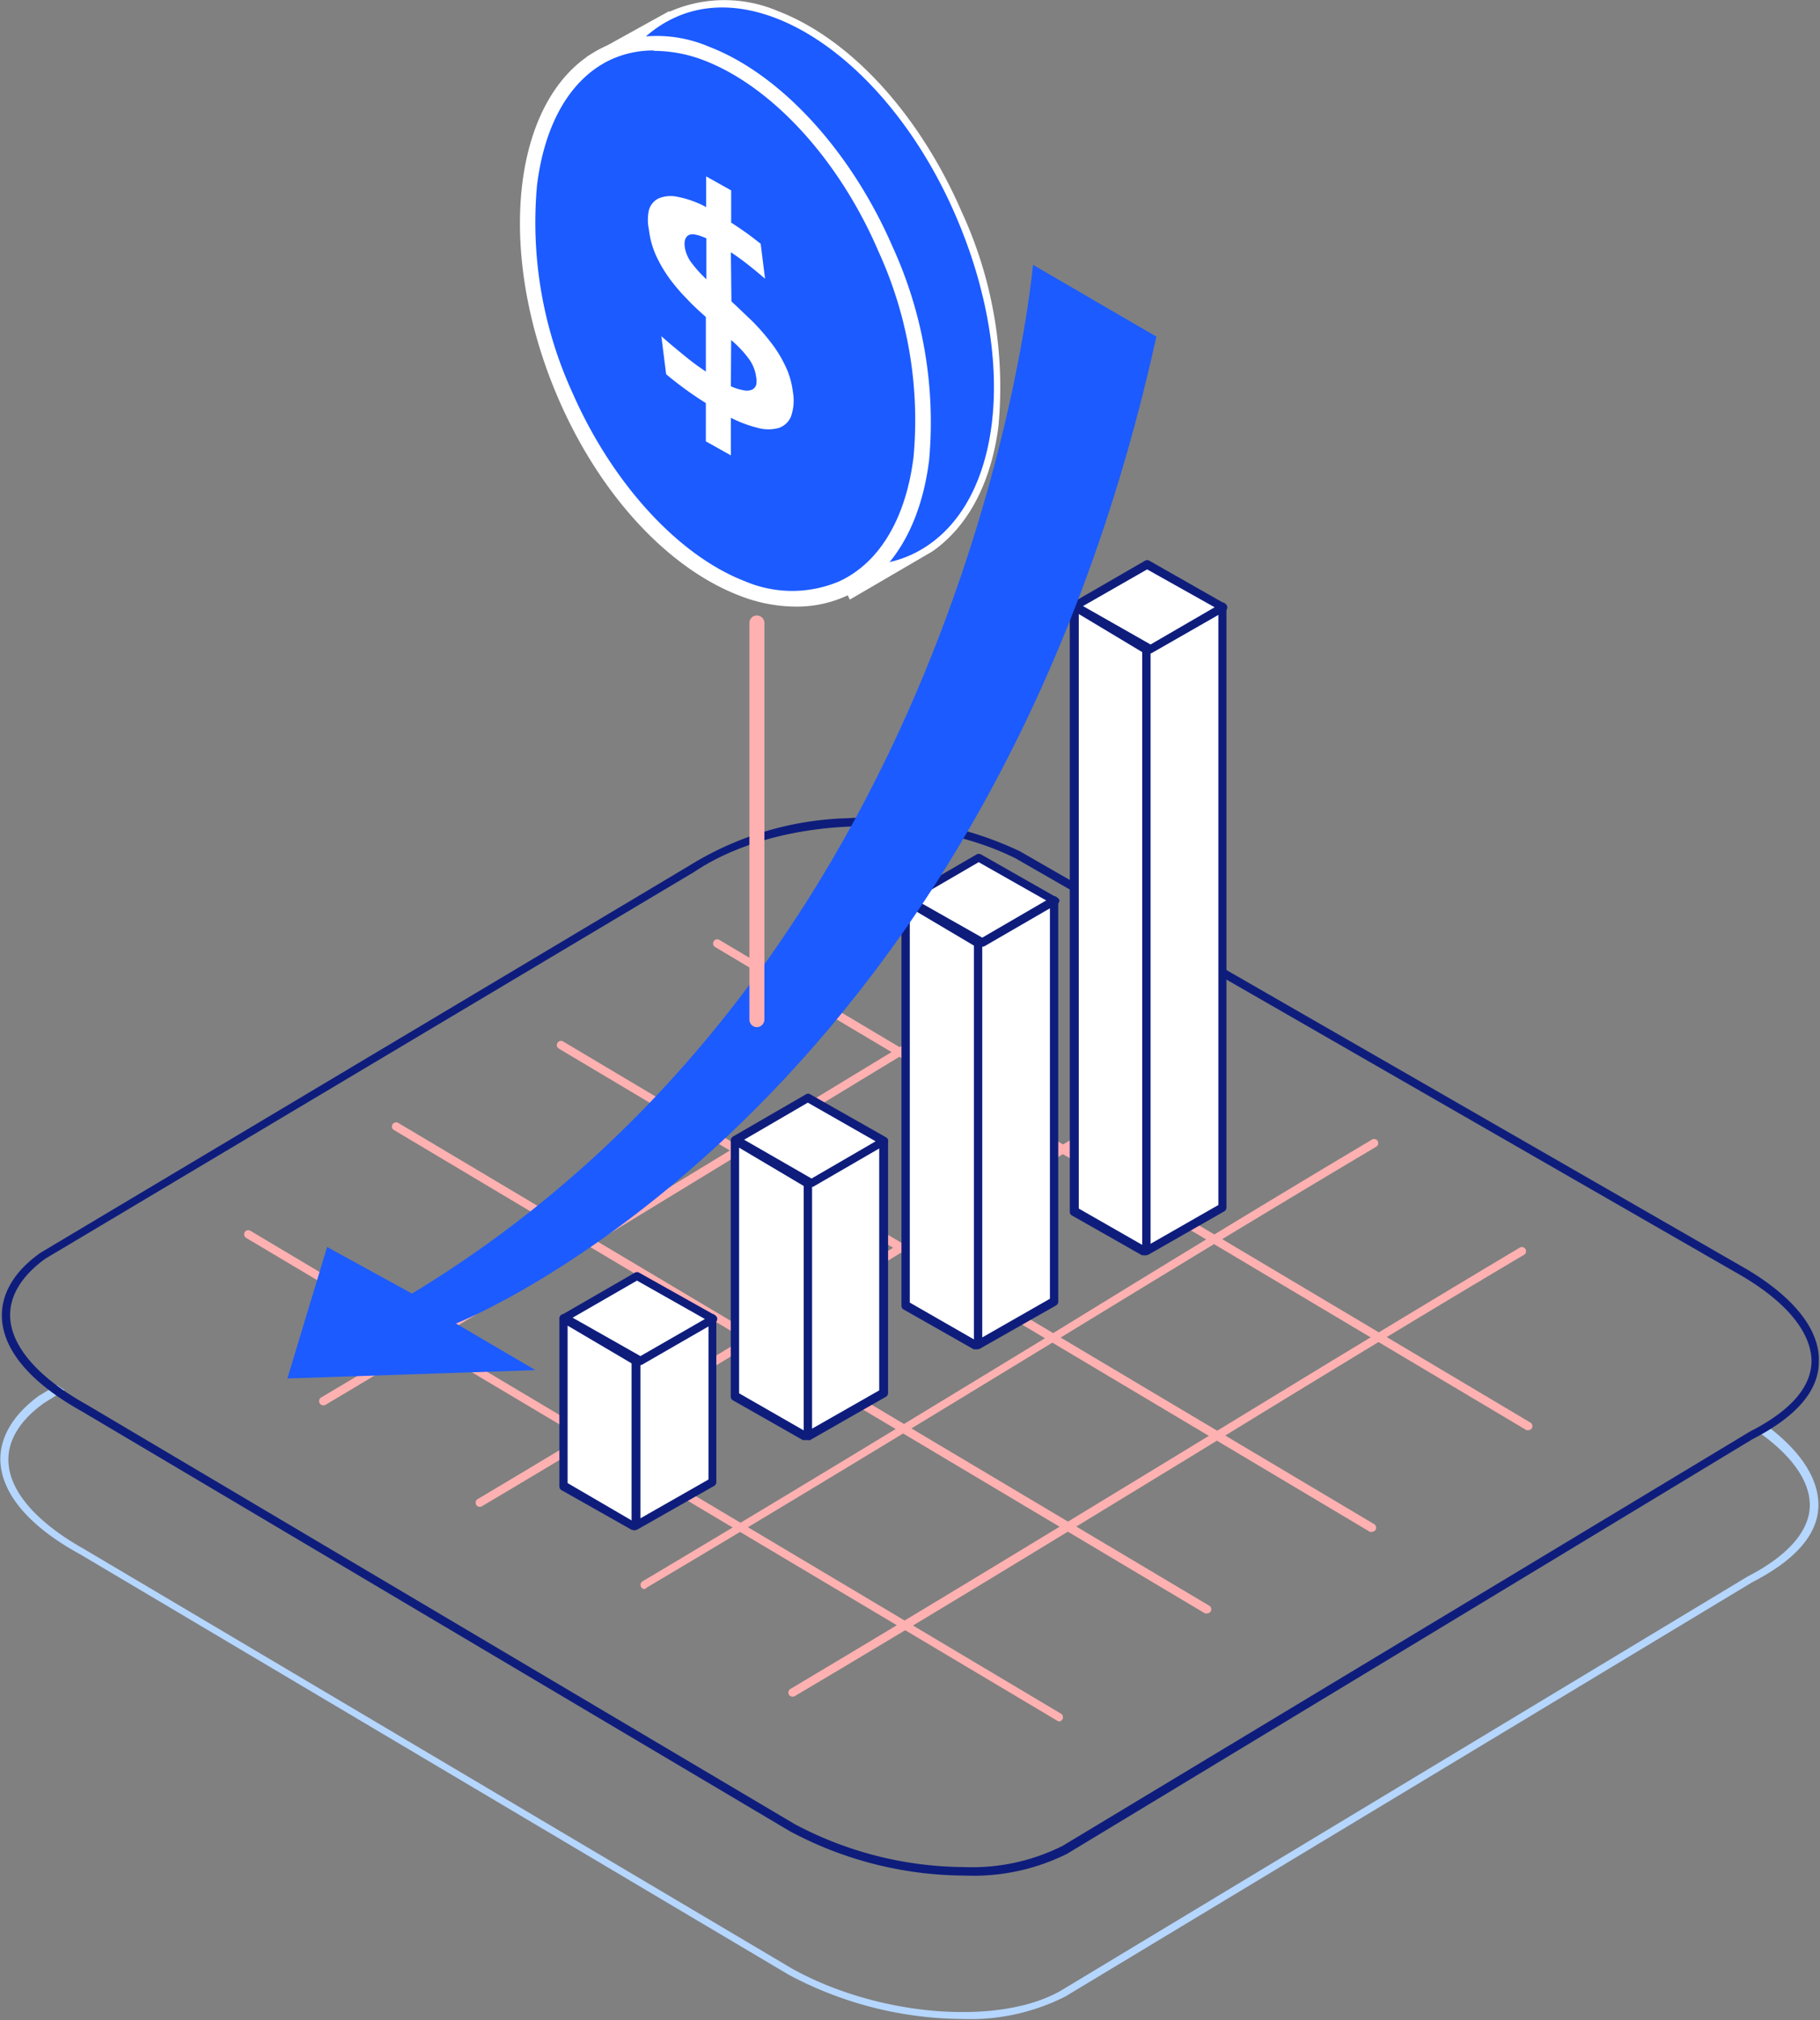 <svg xmlns="http://www.w3.org/2000/svg" viewBox="0 0 137.43 152.57"><rect x="0" y="0" width="137.43" height="152.57" fill="#808080" stroke="none"/><defs><style>.cls-1{fill:#b5d6ff;}.cls-2{fill:#ffb1b1;}.cls-3{fill:#0e1d7c;}.cls-4,.cls-6{fill:#fff;}.cls-4,.cls-5{fill-rule:evenodd;}.cls-5{fill:#1c5bff;}.cls-7{isolation:isolate;}</style></defs><g id="Layer_2" data-name="Layer 2"><g id="Layer_1-2" data-name="Layer 1"><path class="cls-1" d="M132.78,108.14c2.55,1.8,3.91,3.74,3.88,5.59s-1.61,3.74-4.67,5.31h0L80.11,150.33c-4.69,2.69-13.79,1.95-20.28-1.65L6.38,117c-3.57-2-5.61-4.31-5.74-6.54-.1-1.61.82-3.16,2.65-4.48l1.59-1-.59-.38-1.34.8h0c-2,1.46-3,3.2-2.92,5,.14,2.48,2.24,4.92,6.06,7l53.45,31.72a28.14,28.14,0,0,0,13.18,3.35,15.87,15.87,0,0,0,7.73-1.7l51.86-31.28c3.27-1.68,5-3.64,5-5.84,0-2-1.34-4.07-3.92-6C133.23,107.69,132.64,108.05,132.78,108.14Z"/><path class="cls-2" d="M80,130a.33.33,0,0,1-.16-.05L18.58,93.48a.32.32,0,0,1-.1-.43.31.31,0,0,1,.43-.1l61.23,36.48A.32.32,0,0,1,80,130Z"/><g id="Shape_154_copy_3" data-name="Shape 154 copy 3"><path class="cls-2" d="M91.15,121.84a.32.32,0,0,1-.16,0L29.75,85.34a.31.31,0,0,1-.11-.43.32.32,0,0,1,.43-.11l61.24,36.46a.31.31,0,0,1,.11.43A.31.31,0,0,1,91.15,121.84Z"/></g><g id="Shape_154_copy_4" data-name="Shape 154 copy 4"><path class="cls-2" d="M103.6,115.68a.32.32,0,0,1-.16,0L42.2,79.19a.31.31,0,0,1,.32-.54l61.24,36.45a.31.31,0,0,1,.11.43A.31.31,0,0,1,103.6,115.68Z"/></g><g id="Shape_154_copy_5" data-name="Shape 154 copy 5"><path class="cls-2" d="M115.42,108a.32.32,0,0,1-.16,0L54,71.52a.31.31,0,0,1,.32-.54l61.24,36.45a.31.31,0,0,1,.11.43A.31.31,0,0,1,115.42,108Z"/></g><g id="Shape_154_copy_6" data-name="Shape 154 copy 6"><path class="cls-2" d="M59.84,128.13a.32.32,0,0,1-.27-.15.32.32,0,0,1,.11-.43c10.74-6.4,20.42-12.31,29.77-18,8.68-5.3,16.87-10.3,25.31-15.33a.31.31,0,1,1,.32.54c-8.43,5-16.62,10-25.3,15.33-9.36,5.71-19,11.62-29.77,18A.33.33,0,0,1,59.84,128.13Z"/></g><g id="Shape_154_copy_6-2" data-name="Shape 154 copy 6-2"><path class="cls-2" d="M48.68,120a.29.29,0,0,1-.27-.15.31.31,0,0,1,.11-.43c10.75-6.4,20.43-12.3,29.8-18C87,96.07,95.17,91.08,103.6,86.06a.31.31,0,0,1,.32.54c-8.43,5-16.61,10-25.27,15.29-9.37,5.71-19.06,11.62-29.81,18A.32.32,0,0,1,48.68,120Z"/></g><g id="Shape_154_copy_6-3" data-name="Shape 154 copy 6-3"><path class="cls-2" d="M36.23,113.79a.29.29,0,0,1-.27-.15.31.31,0,0,1,.11-.43c10.73-6.39,20.41-12.29,29.76-18,8.68-5.29,16.88-10.29,25.32-15.31a.31.31,0,0,1,.43.11.32.32,0,0,1-.11.43c-8.44,5-16.63,10-25.31,15.31-9.36,5.71-19,11.61-29.77,18A.32.32,0,0,1,36.23,113.79Z"/></g><g id="Shape_154_copy_6-4" data-name="Shape 154 copy 6-4"><path class="cls-2" d="M24.41,106.13a.3.3,0,0,1-.27-.16.32.32,0,0,1,.1-.43C35,99.16,44.64,93.26,54,87.56c8.69-5.3,16.89-10.3,25.33-15.33a.32.32,0,0,1,.33.54c-8.44,5-16.65,10-25.33,15.32-9.35,5.71-19,11.6-29.75,18A.33.33,0,0,1,24.41,106.13Z"/></g><g id="Rectangle_1_copy_6" data-name="Rectangle 1 copy 6"><path class="cls-3" d="M72.84,141.64a28.13,28.13,0,0,1-13.18-3.34L6.21,106.6c-3.82-2.12-5.92-4.55-6.06-7-.11-1.84.9-3.58,2.92-5l0,0,49-29.24A23.88,23.88,0,0,1,64,61.79,26.58,26.58,0,0,1,77,64.28h0l54.34,31.25c3.95,2.21,6.1,4.81,6,7.31,0,2.2-1.72,4.16-5,5.84L80.57,140A15.87,15.87,0,0,1,72.84,141.64ZM3.43,95.05C1.6,96.37.68,97.92.77,99.53c.13,2.22,2.18,4.54,5.75,6.53L60,137.75A27.55,27.55,0,0,0,72.84,141a15.22,15.22,0,0,0,7.41-1.61l51.87-31.27h0c3.06-1.56,4.63-3.34,4.67-5.29,0-2.26-2-4.66-5.74-6.75L76.72,64.84c-7.18-3.61-18.07-3.18-24.29,1h0Z"/></g><g id="Rectangle_8_copy" data-name="Rectangle 8 copy"><path class="cls-4" d="M73.92,71.24,68.38,68V98.56l5.29,3"/><path class="cls-3" d="M73.66,101.89a.28.28,0,0,1-.15,0l-5.28-3a.32.32,0,0,1-.16-.27V68a.32.32,0,0,1,.16-.28.36.36,0,0,1,.32,0L74.08,71a.31.31,0,0,1-.32.54l-5.06-3V98.37l5.12,2.94a.31.31,0,0,1-.16.58Z"/></g><path class="cls-4" d="M73.85,71.23,79.59,68V98.3l-5.74,3.28Z"/><path class="cls-3" d="M73.85,101.89a.26.26,0,0,1-.15,0,.3.3,0,0,1-.16-.27V71.23A.32.32,0,0,1,73.7,71l5.74-3.28a.34.34,0,0,1,.31,0,.32.32,0,0,1,.16.28V98.3a.32.32,0,0,1-.16.28L74,101.85A.29.29,0,0,1,73.85,101.89Zm.32-30.47V101l5.11-2.92V68.5Z"/><path class="cls-4" d="M68.44,67.92l5.47-3.17L79.64,68l-5.47,3.17Z"/><path class="cls-3" d="M74.17,71.49a.28.28,0,0,1-.15,0l-5.73-3.26a.29.29,0,0,1-.16-.27.32.32,0,0,1,.16-.27l5.46-3.17a.36.36,0,0,1,.32,0l5.73,3.26A.31.31,0,0,1,80,68a.32.32,0,0,1-.16.27l-5.47,3.17A.29.29,0,0,1,74.17,71.49Zm-5.1-3.57,5.1,2.89L79,68l-5.1-2.89Z"/><g id="Group_25_copy" data-name="Group 25 copy"><g id="Rectangle_8_copy-2" data-name="Rectangle 8 copy-2"><path class="cls-4" d="M86.62,49.09l-5.53-3.27V91.45l5.28,3"/><path class="cls-3" d="M86.37,94.79a.42.42,0,0,1-.15,0l-5.28-3a.3.3,0,0,1-.16-.27V45.82a.3.3,0,0,1,.16-.27.29.29,0,0,1,.31,0l5.53,3.27a.32.32,0,0,1,.11.44.33.33,0,0,1-.43.11l-5-3v44.9l5.12,2.93a.32.32,0,0,1,.12.43A.33.33,0,0,1,86.37,94.79Z"/></g><path class="cls-4" d="M86.56,49.09l5.74-3.28V91.2l-5.74,3.27Z"/><path class="cls-3" d="M86.56,94.79a.47.47,0,0,1-.16,0,.33.33,0,0,1-.15-.28V49.09a.32.32,0,0,1,.16-.28l5.73-3.27a.31.31,0,0,1,.32,0,.29.29,0,0,1,.15.27V91.2a.33.33,0,0,1-.15.27l-5.74,3.28A.42.42,0,0,1,86.56,94.79Zm.32-45.52V93.93L92,91V46.35Z"/><path class="cls-4" d="M81.15,45.77l5.47-3.16,5.73,3.25L86.88,49Z"/><path class="cls-3" d="M86.88,49.34a.26.26,0,0,1-.15,0L81,46.05a.37.37,0,0,1-.16-.27A.32.32,0,0,1,81,45.5l5.47-3.16a.31.31,0,0,1,.31,0l5.73,3.26a.3.3,0,0,1,.16.27.32.32,0,0,1-.15.27L87,49.3A.29.29,0,0,1,86.88,49.34Zm-5.1-3.57,5.1,2.9,4.84-2.81L86.62,43Z"/></g><g id="Group_25_copy_2" data-name="Group 25 copy 2"><g id="Rectangle_8_copy-3" data-name="Rectangle 8 copy-3"><path class="cls-4" d="M61,89.4,55.5,86.12v19.29l5.28,3"/><path class="cls-3" d="M60.78,108.75a.3.3,0,0,1-.16,0l-5.28-3a.32.32,0,0,1-.16-.27V86.12a.3.3,0,0,1,.16-.27.31.31,0,0,1,.32,0l5.53,3.28a.31.31,0,0,1,.11.43.32.32,0,0,1-.43.11l-5.06-3v18.55l5.12,2.94a.32.32,0,0,1-.15.59Z"/></g><path class="cls-4" d="M61,89.39l5.75-3.28v19L61,108.43Z"/><path class="cls-3" d="M61,108.75a.3.3,0,0,1-.15,0,.3.3,0,0,1-.16-.27v-19a.3.3,0,0,1,.16-.27l5.74-3.28a.29.29,0,0,1,.31,0,.32.32,0,0,1,.16.27v19a.32.32,0,0,1-.16.28l-5.74,3.28A.42.42,0,0,1,61,108.75Zm.32-19.18v18.32L66.39,105V86.65Z"/><path class="cls-4" d="M55.55,86.08,61,82.91l5.73,3.25-5.46,3.17Z"/><path class="cls-3" d="M61.29,89.64a.29.29,0,0,1-.16,0L55.4,86.35a.32.32,0,0,1-.16-.27.32.32,0,0,1,.16-.28l5.46-3.16a.31.31,0,0,1,.32,0l5.73,3.25a.31.31,0,0,1,0,.54L61.44,89.6A.28.28,0,0,1,61.29,89.64Zm-5.1-3.57L61.28,89l4.84-2.81L61,83.27Z"/></g><g id="Rectangle_8_copy_2" data-name="Rectangle 8 copy 2"><path class="cls-4" d="M48.11,102.84l-5.56-3.28v12.63l5.3,3"/><path class="cls-3" d="M47.85,115.53a.28.28,0,0,1-.15,0l-5.31-3a.32.32,0,0,1-.15-.27V99.56a.32.32,0,0,1,.15-.27.31.31,0,0,1,.32,0l5.56,3.28a.31.31,0,0,1-.32.54l-5.09-3V112L48,115a.31.31,0,0,1-.16.58Z"/></g><g id="Rectangle_8_copy_2-2" data-name="Rectangle 8 copy 2-2"><path class="cls-4" d="M48,102.84l5.77-3.29v12.39L48,115.22Z"/><path class="cls-3" d="M48,115.53a.28.28,0,0,1-.15,0,.3.3,0,0,1-.16-.27V102.84a.32.32,0,0,1,.16-.28l5.77-3.28a.29.29,0,0,1,.31,0,.32.32,0,0,1,.16.27v12.39a.32.32,0,0,1-.16.27l-5.77,3.28A.29.29,0,0,1,48,115.53ZM48.36,103v11.66l5.14-2.93V100.09Z"/></g><g id="Rectangle_9_copy" data-name="Rectangle 9 copy"><path class="cls-4" d="M42.61,99.52l5.49-3.18,5.76,3.26-5.49,3.18Z"/><path class="cls-3" d="M48.37,103.09a.29.29,0,0,1-.16,0l-5.76-3.26a.32.32,0,0,1-.16-.27.32.32,0,0,1,.16-.28l5.49-3.17a.31.31,0,0,1,.32,0L54,99.33a.32.32,0,0,1,.16.27.33.33,0,0,1-.16.28l-5.5,3.17A.26.26,0,0,1,48.37,103.09Zm-5.13-3.58,5.12,2.9,4.87-2.8-5.13-2.9Z"/></g><path class="cls-5" d="M78,20s-4.47,52-46.89,77.69l-6.41-3.52-3,9.93,18.73-.63-6-3.52S74.3,84.34,87.32,25.42Z"/><path class="cls-2" d="M57.15,77.57a.57.57,0,0,1-.56-.57V47.05a.56.56,0,0,1,.56-.57.57.57,0,0,1,.57.57V77A.58.58,0,0,1,57.15,77.57Z"/><path class="cls-6" d="M64.17,45.28,63.06,43a12.59,12.59,0,0,1-2-.59,21.22,21.22,0,0,1-7.76-5.55,35.23,35.23,0,0,1-6.24-9.73C44.67,21.54,43.68,15.8,44.32,11a17.45,17.45,0,0,1,1.11-4.34L44.3,4.29,50.53.84l0,.05L50.7.82a10.27,10.27,0,0,1,8,0c5.5,2.1,10.7,7.77,13.92,15.18a31.59,31.59,0,0,1,2.77,16.22c-.56,4.3-2.33,7.58-5,9.43v0Z"/><path class="cls-5" d="M50.93,1.34C57.71-1.8,67.21,4.87,72.14,16.23s3.46,22.53-3.32,25.66-16.27-3.64-21.21-15S44.15,4.47,50.93,1.34Z"/><path class="cls-5" d="M45.89,4C52.56.94,62,7.67,66.86,18.82s3.49,22.59-3.17,25.66S47.57,41.09,42.72,30,39.22,7.09,45.89,4Z"/><path class="cls-6" d="M60.12,45.81A11.72,11.72,0,0,1,55.89,45c-5.44-2.07-10.55-7.6-13.69-14.81-5-11.51-3.47-23.47,3.46-26.67h0a10,10,0,0,1,7.86,0c5.39,2.06,10.71,7.83,13.86,15.07a31.87,31.87,0,0,1,2.78,16.15c-.62,5-2.83,8.69-6.24,10.26A9,9,0,0,1,60.12,45.81Zm-10.75-42a7.69,7.69,0,0,0-3.24.69h0c-3,1.4-5,4.77-5.58,9.5a30.93,30.93,0,0,0,2.69,15.69c3,6.83,8,12.27,13,14.2a9.08,9.08,0,0,0,7.16,0c3-1.4,5-4.72,5.58-9.36A30.61,30.61,0,0,0,66.34,19c-3-7-8.1-12.51-13.23-14.46A10.58,10.58,0,0,0,49.37,3.84Z"/><g id="_" data-name=" " class="cls-7"><path class="cls-6" d="M55.23,22.76c.51.47,1,.95,1.53,1.45a16.3,16.3,0,0,1,1.41,1.6,9.44,9.44,0,0,1,1.11,1.78,6.15,6.15,0,0,1,.59,2,3.67,3.67,0,0,1-.14,1.86,1.53,1.53,0,0,1-.93.87,3,3,0,0,1-1.55,0,9.47,9.47,0,0,1-2.06-.77v2.84l-1.89-1.06V30.44a26.68,26.68,0,0,1-3-2.18l-.36-2.87c.53.47,1.09.94,1.67,1.41a18.92,18.92,0,0,0,1.69,1.26V23.94c-.49-.44-1-.9-1.45-1.39A13.71,13.71,0,0,1,50.53,21a10.3,10.3,0,0,1-1-1.72A6.73,6.73,0,0,1,49,17.34,3.47,3.47,0,0,1,49,15.87a1.39,1.39,0,0,1,.72-.88,2.36,2.36,0,0,1,1.42-.13,7.43,7.43,0,0,1,2.18.78l0-2.32,1.89,1.06v2.43c.39.25.77.51,1.15.78s.73.55,1.08.82l.33,2.64c-.4-.35-.83-.7-1.27-1.05s-.89-.67-1.31-.95ZM53.34,18c-.67-.3-1.12-.38-1.36-.23s-.33.44-.27.9a2.64,2.64,0,0,0,.48,1.14,9.55,9.55,0,0,0,1.15,1.28Zm1.85,11.17a3.87,3.87,0,0,0,1,.31,1,1,0,0,0,.61-.06.62.62,0,0,0,.3-.35,1.4,1.4,0,0,0,0-.59,3,3,0,0,0-.53-1.35,8.29,8.29,0,0,0-1.36-1.45Z"/></g></g></g></svg>